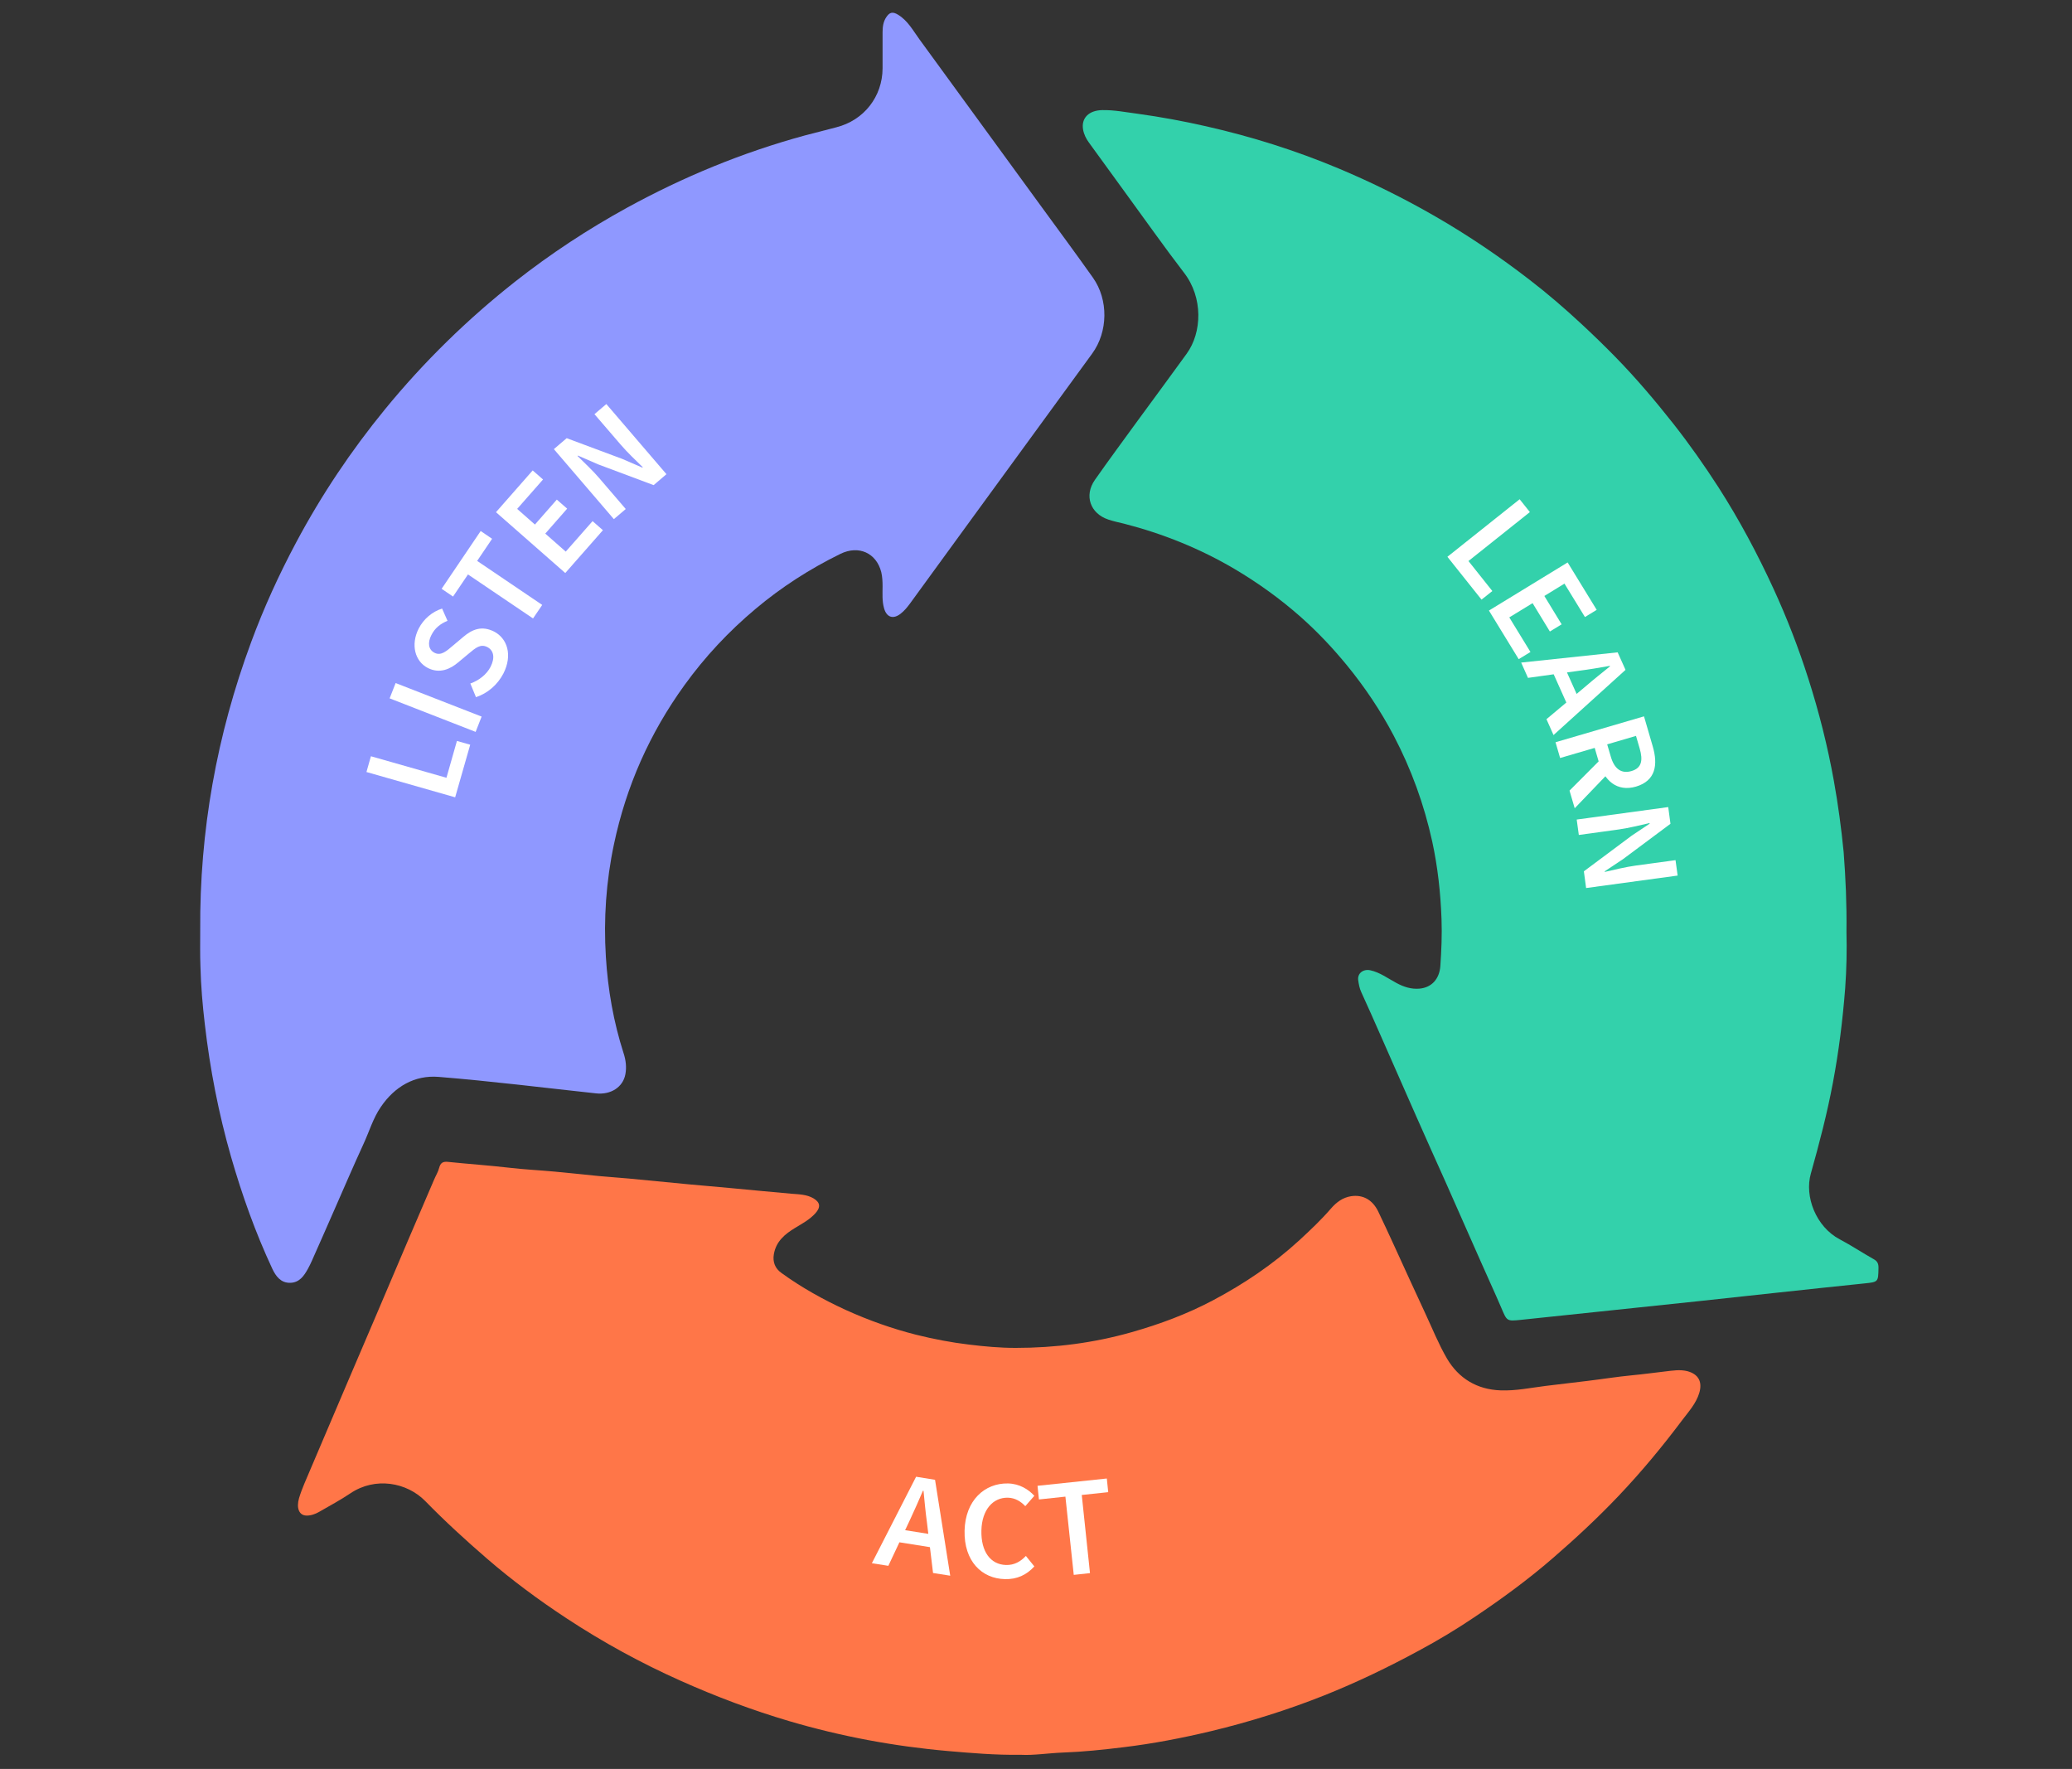 <svg width="321" height="274" viewBox="0 0 321 274" fill="none" xmlns="http://www.w3.org/2000/svg">
<rect x="0" y="0" width="321" height="274" fill="#333333" stroke="none"/>
<path d="M31.018 144.111C30.909 128.746 33.57 113.874 38.91 99.457C40.878 94.134 43.23 88.976 45.909 83.964C49.809 76.655 54.402 69.802 59.652 63.386C65.666 56.041 72.41 49.443 79.865 43.574C85.296 39.309 91.056 35.518 97.125 32.183C105.874 27.389 115.024 23.616 124.647 20.992C126.287 20.554 127.928 20.135 129.568 19.716C133.833 18.64 136.713 14.977 136.731 10.584C136.731 8.725 136.731 6.884 136.731 5.025C136.731 4.205 136.822 3.385 137.296 2.674C137.825 1.872 138.299 1.781 139.119 2.273C140.632 3.184 141.452 4.734 142.436 6.082C148.724 14.685 154.994 23.306 161.264 31.909C163.961 35.609 166.677 39.273 169.32 43.009C171.744 46.436 171.671 51.393 169.192 54.783C162.995 63.295 156.78 71.807 150.565 80.319C147.357 84.711 144.149 89.122 140.942 93.533C140.522 94.098 140.085 94.626 139.52 95.064C138.372 95.957 137.369 95.629 136.968 94.244C136.64 93.114 136.731 91.965 136.731 90.799C136.731 90.07 136.695 89.341 136.531 88.63C135.783 85.659 133.049 84.401 130.206 85.787C125.485 88.101 121.075 90.927 117.047 94.317C112.891 97.798 109.209 101.735 106.038 106.127C100.661 113.564 97.016 121.766 95.12 130.751C93.899 136.511 93.498 142.343 93.863 148.194C94.172 153.279 95.047 158.291 96.615 163.158C96.961 164.215 97.089 165.309 96.888 166.384C96.524 168.389 94.628 169.61 92.332 169.355C84.203 168.48 76.092 167.459 67.963 166.803C64.227 166.493 61.146 168.316 59.014 171.433C57.792 173.201 57.191 175.315 56.28 177.265C54.712 180.673 53.236 184.136 51.723 187.563C50.593 190.133 49.463 192.721 48.315 195.291C48.133 195.71 47.932 196.111 47.713 196.512C47.094 197.642 46.365 198.681 44.943 198.699C43.485 198.718 42.737 197.679 42.191 196.53C39.566 190.917 37.507 185.121 35.793 179.179C33.861 172.435 32.531 165.582 31.729 158.619C31.382 155.667 31.127 152.714 31.054 149.743C30.981 147.884 31.018 146.007 31.018 144.111Z" fill="#8F98FF"/>
<path d="M286.06 144.348C286.133 147.082 286.078 150.09 285.86 153.079C285.477 157.982 284.875 162.848 283.964 167.678C283.071 172.453 281.85 177.119 280.538 181.785C279.535 185.321 281.321 190.005 285.003 191.956C286.807 192.903 288.521 194.052 290.307 195.054C290.908 195.382 291.036 195.82 291.018 196.458C290.981 198.554 290.981 198.572 288.867 198.791C284.274 199.264 279.681 199.757 275.106 200.249C271.169 200.668 267.25 201.105 263.314 201.524C258.684 202.017 254.073 202.49 249.443 202.983C244.814 203.475 240.202 203.949 235.573 204.441C233.422 204.659 233.459 204.641 232.566 202.527C231.563 200.176 230.47 197.843 229.449 195.51C227.626 191.409 225.822 187.29 223.999 183.189C222.45 179.726 220.882 176.263 219.351 172.781C217.547 168.699 215.761 164.616 213.956 160.533C212.954 158.237 211.933 155.958 210.894 153.68C210.621 153.097 210.512 152.477 210.421 151.857C210.256 150.782 211.168 150.053 212.298 150.29C213.792 150.618 215.014 151.548 216.344 152.258C217.456 152.86 218.622 153.243 219.898 153.133C221.794 152.969 222.997 151.639 223.143 149.634C223.307 147.21 223.416 144.804 223.325 142.361C223.179 138.315 222.742 134.305 221.885 130.35C220.627 124.609 218.641 119.123 215.907 113.928C213.865 110.046 211.441 106.437 208.653 103.029C206.465 100.368 204.114 97.871 201.544 95.593C198.355 92.767 194.91 90.289 191.246 88.12C185.888 84.966 180.183 82.67 174.168 81.121C173.348 80.92 172.528 80.756 171.726 80.483C168.901 79.553 167.916 76.765 169.63 74.322C171.799 71.224 174.059 68.18 176.282 65.118C178.798 61.673 181.349 58.246 183.846 54.783C186.234 51.484 186.398 46.09 183.445 42.262C180.31 38.179 177.358 33.969 174.314 29.813C172.437 27.243 170.559 24.655 168.7 22.085C168.245 21.466 167.916 20.791 167.789 20.044C167.497 18.294 168.682 17.091 170.76 17.055C172.601 17.018 174.423 17.383 176.246 17.62C179.818 18.112 183.372 18.768 186.89 19.57C193.889 21.156 200.724 23.306 207.34 26.077C212.517 28.246 217.547 30.743 222.413 33.55C227.499 36.484 232.365 39.783 237.013 43.374C239.783 45.506 242.444 47.803 245.014 50.19C246.8 51.849 248.532 53.526 250.227 55.257C253.435 58.538 256.406 62.038 259.249 65.646C261.746 68.818 264.061 72.117 266.248 75.507C269.474 80.537 272.281 85.805 274.778 91.236C276.856 95.757 278.642 100.386 280.155 105.125C281.813 110.319 283.144 115.587 284.11 120.964C284.766 124.609 285.258 128.272 285.623 131.972C285.933 136.019 286.115 140.047 286.06 144.348Z" fill="#33D1AB"/>
<path d="M158.184 271.806C154.137 271.86 150.474 271.532 146.847 271.222C138.517 270.493 130.316 268.962 122.278 266.593C116.536 264.898 110.959 262.802 105.491 260.359C99.312 257.607 93.389 254.363 87.739 250.645C83.474 247.838 79.373 244.812 75.49 241.459C72.173 238.597 68.947 235.644 65.885 232.509C63.005 229.575 58.121 228.737 54.311 231.288C52.744 232.345 51.067 233.239 49.427 234.186C48.825 234.533 48.133 234.77 47.458 234.751C46.328 234.715 45.891 233.585 46.328 232.054C46.784 230.523 47.476 229.083 48.078 227.625C49.937 223.232 51.814 218.84 53.692 214.447C55.168 210.966 56.681 207.485 58.157 204.003C59.834 200.085 61.492 196.148 63.169 192.229C64.518 189.058 65.885 185.886 67.252 182.715C67.507 182.113 67.872 181.53 68.036 180.892C68.236 180.145 68.583 179.89 69.366 179.963C72.538 180.291 75.727 180.509 78.899 180.874C81.232 181.147 83.583 181.257 85.934 181.475C88.249 181.694 90.545 181.949 92.86 182.168C94.391 182.314 95.922 182.405 97.453 182.551C100.552 182.842 103.632 183.152 106.712 183.444C108.808 183.644 110.923 183.808 113.019 184.009C116.226 184.301 119.434 184.629 122.642 184.902C123.809 184.993 125.012 185.011 126.051 185.631C127.108 186.269 127.144 187.016 126.324 187.928C125.431 188.912 124.301 189.513 123.189 190.188C121.622 191.135 120.236 192.265 119.89 194.252C119.671 195.51 120.109 196.494 121.056 197.168C124.173 199.428 127.545 201.306 131.045 202.91C134.544 204.495 138.171 205.789 141.908 206.737C144.623 207.412 147.357 207.94 150.128 208.268C152.534 208.56 154.921 208.779 157.345 208.779C163.451 208.779 169.466 208.013 175.353 206.336C179.709 205.097 183.919 203.529 187.911 201.415C192.759 198.845 197.279 195.801 201.344 192.065C203.039 190.498 204.698 188.93 206.21 187.18C207.031 186.233 208.015 185.485 209.309 185.285C211.095 185.011 212.608 185.795 213.501 187.618C215.178 191.117 216.763 194.653 218.386 198.189C219.188 199.939 219.99 201.689 220.81 203.438C221.903 205.771 222.869 208.195 224.163 210.419C225.986 213.517 228.829 215.231 232.475 215.358C234.826 215.449 237.141 214.957 239.474 214.666C241.661 214.392 243.83 214.155 246.017 213.882C248.277 213.609 250.537 213.244 252.815 213.025C254.547 212.861 256.278 212.624 258.01 212.424C259.14 212.296 260.27 212.096 261.418 212.387C263.113 212.843 263.769 214.01 263.259 215.741C262.767 217.4 261.6 218.657 260.598 219.988C257.518 224.089 254.255 228.026 250.719 231.744C247.511 235.116 244.121 238.269 240.604 241.313C236.74 244.666 232.62 247.674 228.374 250.517C225.622 252.376 222.76 254.09 219.807 255.675C215.068 258.245 210.22 260.578 205.208 262.583C199.485 264.861 193.616 266.702 187.619 268.142C183.117 269.217 178.579 270.092 174.004 270.639C170.888 271.022 167.771 271.35 164.636 271.459C162.394 271.55 160.097 271.915 158.184 271.806Z" fill="#FF7648"/>
<path d="M56.772 119.579L57.464 117.137L69.165 120.472L70.788 114.768L72.847 115.351L70.514 123.498L56.772 119.579Z" fill="white"/>
<path d="M60.362 108.169L61.292 105.8L74.615 110.994L73.686 113.364L60.362 108.169Z" fill="white"/>
<path d="M73.741 107.987L72.866 105.873C74.196 105.399 75.399 104.469 76.001 103.285C76.73 101.845 76.475 100.733 75.49 100.223C74.433 99.694 73.686 100.35 72.611 101.243L70.97 102.61C69.804 103.595 68.145 104.415 66.286 103.467C64.263 102.428 63.607 99.84 64.864 97.361C65.63 95.867 66.979 94.737 68.491 94.263L69.33 96.158C68.236 96.614 67.38 97.27 66.833 98.364C66.213 99.567 66.377 100.642 67.325 101.116C68.327 101.626 69.184 100.842 70.168 100.004L71.772 98.655C73.176 97.452 74.67 96.887 76.529 97.817C78.589 98.874 79.445 101.462 77.987 104.324C77.076 106.073 75.545 107.386 73.741 107.987Z" fill="white"/>
<path d="M72.501 88.977L70.186 92.404L68.418 91.201L74.469 82.251L76.237 83.454L73.922 86.881L84.002 93.698L82.58 95.794L72.501 88.977Z" fill="white"/>
<path d="M76.839 79.335L82.525 72.865L84.129 74.268L80.12 78.825L82.872 81.249L86.262 77.385L87.866 78.788L84.476 82.652L87.647 85.441L91.803 80.72L93.407 82.124L87.574 88.758L76.839 79.335Z" fill="white"/>
<path d="M85.807 69.566L87.793 67.871L96.396 71.079L99.513 72.427L99.586 72.373C98.529 71.334 97.198 70.094 96.159 68.873L92.095 64.152L93.936 62.585L103.249 73.448L101.263 75.143L92.642 71.917L89.543 70.568L89.47 70.623C90.546 71.698 91.821 72.865 92.86 74.086L96.943 78.843L95.102 80.41L85.807 69.566Z" fill="white"/>
<path d="M235.427 77.33L237.013 79.317L227.499 86.899L231.199 91.547L229.522 92.877L224.236 86.243L235.427 77.33Z" fill="white"/>
<path d="M242.863 87.118L247.365 94.463L245.543 95.575L242.371 90.398L239.255 92.312L241.934 96.705L240.111 97.817L237.432 93.424L233.823 95.629L237.104 100.988L235.281 102.1L230.67 94.572L242.863 87.118Z" fill="white"/>
<path d="M250.61 101.043L251.831 103.759L240.676 113.856L239.583 111.396L245.652 106.31C246.855 105.271 248.167 104.233 249.425 103.212L249.389 103.139C247.785 103.431 246.126 103.704 244.559 103.905L236.721 104.998L235.664 102.629L250.61 101.043ZM242.134 102.756L244.887 108.899L243.064 109.719L240.312 103.576L242.134 102.756Z" fill="white"/>
<path d="M254.693 110.958L256.041 115.588C256.88 118.449 256.515 120.928 253.453 121.839C250.5 122.696 248.514 120.891 247.694 118.03L247.056 115.843L241.697 117.41L240.986 114.968L254.693 110.958ZM248.204 117.392L250.172 118.722L243.957 125.193L243.155 122.459L248.204 117.392ZM249.553 117.21C250.1 119.087 251.175 119.889 252.742 119.433C254.328 118.978 254.565 117.793 254.018 115.916L253.453 113.984L248.988 115.296L249.553 117.21Z" fill="white"/>
<path d="M258.447 125.011L258.793 127.599L251.43 133.085L248.604 134.962L248.623 135.053C250.063 134.725 251.831 134.288 253.416 134.069L259.577 133.231L259.905 135.619L245.725 137.551L245.378 134.962L252.76 129.458L255.567 127.581L255.549 127.49C254.072 127.818 252.377 128.255 250.81 128.474L244.595 129.33L244.267 126.943L258.447 125.011Z" fill="white"/>
<path d="M141.925 228.737L144.86 229.211L147.211 244.065L144.55 243.646L143.602 235.79C143.384 234.223 143.238 232.546 143.074 230.924L142.983 230.906C142.345 232.4 141.67 233.931 140.996 235.371L137.624 242.534L135.072 242.133L141.925 228.737ZM138.718 236.775L145.37 237.832L145.06 239.8L138.408 238.743L138.718 236.775Z" fill="white"/>
<path d="M149.435 237.085C149.544 232.4 152.551 229.703 156.16 229.776C157.946 229.812 159.35 230.705 160.243 231.69L158.84 233.294C158.129 232.546 157.272 232.018 156.16 231.981C153.827 231.927 152.114 233.859 152.041 237.066C151.968 240.329 153.445 242.334 155.85 242.407C157.126 242.443 158.111 241.878 158.931 241.003L160.243 242.625C159.058 243.938 157.545 244.649 155.686 244.594C152.114 244.521 149.325 241.824 149.435 237.085Z" fill="white"/>
<path d="M165.055 231.817L160.954 232.255L160.735 230.14L171.471 229.01L171.689 231.125L167.589 231.562L168.864 243.664L166.349 243.938L165.055 231.817Z" fill="white"/>
</svg>

